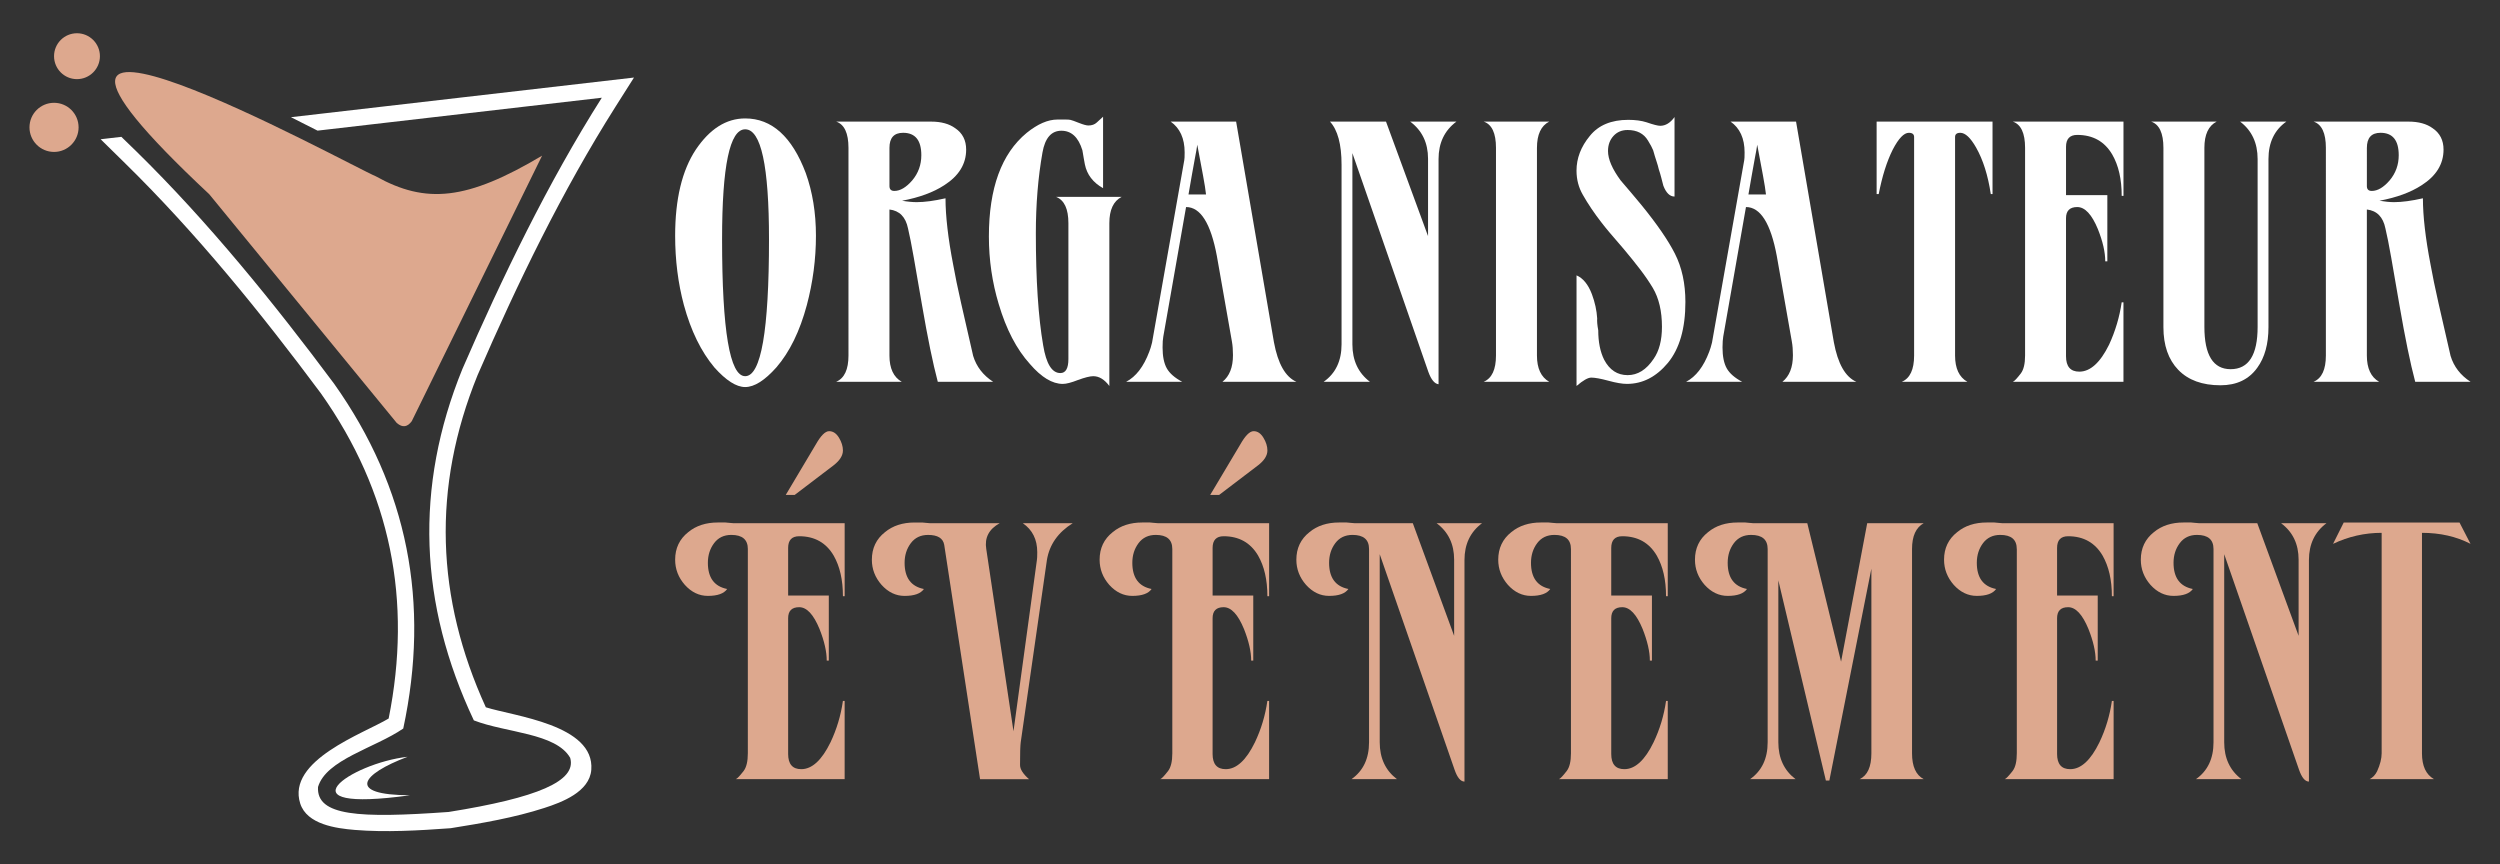 <?xml version="1.0" encoding="utf-8"?>
<!-- Generator: Adobe Illustrator 16.0.0, SVG Export Plug-In . SVG Version: 6.00 Build 0)  -->
<!DOCTYPE svg PUBLIC "-//W3C//DTD SVG 1.1//EN" "http://www.w3.org/Graphics/SVG/1.1/DTD/svg11.dtd">
<svg version="1.1" id="Calque_1" xmlns="http://www.w3.org/2000/svg" xmlns:xlink="http://www.w3.org/1999/xlink" x="0px" y="0px"
	 width="188px" height="65px" viewBox="0 0 188 65" enable-background="new 0 0 188 65" xml:space="preserve">
<rect x="0" y="0" width="188" height="65" fill="#333333" stroke="none"/>
<g>
	<g>
		<g>
			<g>
				<path fill="#FFFFFF" d="M53.72,27.63c-1-1.194-1.764-2.756-2.29-4.687c-0.438-1.633-0.659-3.372-0.659-5.214
					c0-2.756,0.519-4.915,1.554-6.479c1.053-1.562,2.291-2.344,3.713-2.344c2.002,0,3.521,1.371,4.556,4.11
					c0.509,1.421,0.765,2.993,0.765,4.713c0,1.756-0.229,3.494-0.685,5.214c-0.527,1.966-1.292,3.529-2.292,4.687
					c-0.878,0.984-1.658,1.476-2.344,1.476C55.37,29.106,54.599,28.614,53.72,27.63z M57.829,17.993
					c0-5.512-0.598-8.269-1.792-8.269c-1.159,0-1.737,2.757-1.737,8.269c0,6.865,0.579,10.296,1.737,10.296
					C57.231,28.289,57.829,24.857,57.829,17.993z"/>
				<path fill="#FFFFFF" d="M70.021,9.145c0.754,0,1.36,0.166,1.817,0.5c0.544,0.368,0.817,0.903,0.817,1.605
					c0,1.089-0.554,1.984-1.66,2.687c-0.809,0.526-1.861,0.913-3.16,1.159c0.211,0.035,0.408,0.062,0.593,0.079
					c0.185,0.019,0.355,0.026,0.514,0.026c0.581,0,1.299-0.095,2.16-0.29c0,0.668,0.049,1.418,0.145,2.252
					c0.095,0.834,0.24,1.751,0.434,2.751c0.14,0.792,0.337,1.748,0.592,2.871c0.253,1.124,0.558,2.45,0.908,3.977
					c0.246,0.808,0.747,1.457,1.501,1.948h-4.161c-0.369-1.387-0.763-3.309-1.185-5.767c-0.246-1.422-0.452-2.611-0.619-3.569
					c-0.168-0.955-0.313-1.688-0.435-2.198c-0.176-0.86-0.641-1.334-1.396-1.422v10.981c0,0.964,0.307,1.624,0.922,1.974h-4.926
					c0.615-0.263,0.923-0.922,0.923-1.974V11.12c0-1.106-0.308-1.765-0.923-1.975H70.021z M66.887,13.99
					c0,0.247,0.123,0.368,0.368,0.368c0.438,0,0.886-0.263,1.343-0.79c0.457-0.543,0.686-1.175,0.686-1.896
					c0-1.124-0.457-1.686-1.371-1.686c-0.683,0-1.026,0.378-1.026,1.133V13.99z"/>
				<path fill="#FFFFFF" d="M82.214,28.289c-0.246,0-0.632,0.097-1.159,0.29c-0.492,0.193-0.869,0.291-1.133,0.291
					c-0.79,0-1.615-0.5-2.475-1.501c-1-1.106-1.782-2.606-2.343-4.503c-0.493-1.632-0.739-3.327-0.739-5.082
					c0-3.634,0.948-6.232,2.845-7.795c0.824-0.667,1.597-1,2.317-1c0.246,0,0.448,0,0.606,0c0.157,0,0.28,0.009,0.368,0.026
					c0.087,0.017,0.307,0.097,0.659,0.236c0.316,0.124,0.543,0.185,0.685,0.185c0.264,0,0.474-0.075,0.632-0.224
					c0.157-0.149,0.316-0.294,0.474-0.435v5.373c-0.755-0.421-1.212-1.019-1.369-1.791c-0.017-0.123-0.044-0.268-0.08-0.435
					c-0.035-0.167-0.07-0.372-0.105-0.619c-0.299-0.983-0.825-1.474-1.58-1.474c-0.755,0-1.229,0.543-1.422,1.632
					c-0.333,1.878-0.499,3.906-0.499,6.083c0,3.494,0.183,6.303,0.552,8.428c0.228,1.386,0.659,2.08,1.29,2.08
					c0.403,0,0.606-0.352,0.606-1.053V16.781c0-1.07-0.307-1.729-0.922-1.975h4.924c-0.615,0.317-0.923,0.974-0.923,1.975v12.245
					C83.057,28.535,82.653,28.289,82.214,28.289z"/>
				<path fill="#FFFFFF" d="M87.48,25.313c-0.017,0.088-0.031,0.204-0.041,0.343c-0.008,0.141-0.013,0.299-0.013,0.474
					c0,0.668,0.106,1.19,0.316,1.567c0.211,0.377,0.597,0.715,1.159,1.014h-4.215c0.738-0.386,1.318-1.14,1.739-2.264
					c0.035-0.088,0.07-0.188,0.106-0.304c0.034-0.114,0.069-0.24,0.104-0.382l2.423-13.72c0.018-0.069,0.027-0.263,0.027-0.579
					c0-1.053-0.353-1.827-1.053-2.317h4.924l2.844,16.59c0.299,1.615,0.861,2.607,1.687,2.975h-5.558
					c0.527-0.421,0.79-1.088,0.79-2.001c0-0.386-0.025-0.729-0.079-1.028l-1.131-6.425c-0.458-2.458-1.229-3.687-2.317-3.687
					L87.48,25.313z M90.693,14.622c-0.036-0.333-0.109-0.808-0.224-1.422c-0.114-0.615-0.258-1.387-0.435-2.317
					c-0.035,0.263-0.092,0.593-0.171,0.987c-0.079,0.395-0.162,0.856-0.25,1.382l-0.237,1.37H90.693z"/>
				<path fill="#FFFFFF" d="M101.7,25.893c0,1.211,0.439,2.15,1.317,2.817h-3.476c0.895-0.632,1.344-1.571,1.344-2.817V12.383
					c0-1.528-0.291-2.607-0.87-3.238h4.213l3.161,8.61v-5.819c0-1.193-0.448-2.125-1.343-2.791h3.477
					c-0.896,0.666-1.344,1.606-1.344,2.818v16.932c-0.299-0.036-0.553-0.343-0.764-0.922L101.7,11.515V25.893z"/>
				<path fill="#FFFFFF" d="M115.579,26.736c0,0.964,0.307,1.624,0.921,1.974h-4.924c0.613-0.263,0.922-0.922,0.922-1.974V11.12
					c0-1.106-0.309-1.765-0.922-1.975h4.924c-0.614,0.315-0.921,0.973-0.921,1.975V26.736z"/>
				<path fill="#FFFFFF" d="M125.427,27.288c-0.879,1.054-1.904,1.581-3.082,1.581c-0.35,0-0.814-0.079-1.395-0.238
					c-0.58-0.158-1.01-0.235-1.291-0.235c-0.245,0-0.614,0.209-1.104,0.63v-8.319c0.49,0.209,0.877,0.684,1.157,1.42
					c0.229,0.616,0.359,1.22,0.396,1.818c-0.017,0.21,0.008,0.509,0.08,0.894c0,0.879,0.147,1.616,0.444,2.213
					c0.407,0.772,0.993,1.158,1.766,1.158c0.756,0,1.403-0.402,1.947-1.211c0.422-0.597,0.634-1.405,0.634-2.423
					c0-1.176-0.229-2.15-0.686-2.923c-0.264-0.439-0.577-0.9-0.945-1.382c-0.371-0.483-0.783-0.998-1.241-1.542
					c-0.841-0.965-1.395-1.624-1.659-1.974c-0.56-0.72-1.034-1.422-1.42-2.107c-0.315-0.544-0.474-1.15-0.474-1.817
					c0-0.93,0.334-1.8,1-2.607c0.648-0.808,1.615-1.211,2.896-1.211c0.527,0,0.985,0.062,1.369,0.184
					c0.51,0.176,0.854,0.264,1.029,0.264c0.401,0,0.763-0.22,1.077-0.658v5.978c-0.351,0-0.631-0.272-0.841-0.816
					c-0.055-0.193-0.105-0.396-0.157-0.606c-0.054-0.211-0.116-0.421-0.187-0.632c-0.033-0.159-0.091-0.356-0.169-0.592
					c-0.081-0.237-0.163-0.515-0.252-0.83c-0.035-0.088-0.086-0.197-0.156-0.33c-0.072-0.131-0.151-0.267-0.237-0.408
					c-0.317-0.526-0.827-0.79-1.528-0.79c-0.439,0-0.794,0.15-1.065,0.448c-0.272,0.299-0.41,0.675-0.41,1.133
					c0,0.614,0.318,1.351,0.951,2.21c0.263,0.3,0.524,0.605,0.787,0.922c0.265,0.316,0.528,0.633,0.792,0.947
					c1.157,1.422,1.992,2.634,2.499,3.635c0.527,1.035,0.791,2.248,0.791,3.635C126.743,24.69,126.304,26.217,125.427,27.288z"/>
				<path fill="#FFFFFF" d="M129.587,25.313c-0.016,0.088-0.029,0.204-0.038,0.343c-0.01,0.141-0.016,0.299-0.016,0.474
					c0,0.668,0.107,1.19,0.317,1.567c0.21,0.377,0.597,0.715,1.159,1.014h-4.214c0.738-0.386,1.317-1.14,1.739-2.264
					c0.035-0.088,0.069-0.188,0.104-0.304c0.035-0.114,0.07-0.24,0.105-0.382l2.424-13.72c0.017-0.069,0.026-0.263,0.026-0.579
					c0-1.053-0.353-1.827-1.056-2.317h4.926l2.843,16.59c0.299,1.615,0.861,2.607,1.688,2.975h-5.556
					c0.524-0.421,0.79-1.088,0.79-2.001c0-0.386-0.027-0.729-0.082-1.028l-1.13-6.425c-0.457-2.458-1.231-3.687-2.319-3.687
					L129.587,25.313z M132.801,14.622c-0.038-0.333-0.11-0.808-0.225-1.422s-0.258-1.387-0.434-2.317
					c-0.037,0.263-0.094,0.593-0.173,0.987c-0.077,0.395-0.16,0.856-0.249,1.382l-0.238,1.37H132.801z"/>
				<path fill="#FFFFFF" d="M149.838,9.145v5.45h-0.131c-0.21-1.403-0.578-2.572-1.105-3.501c-0.421-0.739-0.816-1.107-1.188-1.107
					c-0.263,0-0.393,0.106-0.393,0.317v16.432c0,0.964,0.306,1.624,0.922,1.974h-4.925c0.616-0.263,0.923-0.922,0.923-1.974V10.304
					c0-0.211-0.133-0.317-0.396-0.317c-0.369,0-0.773,0.422-1.21,1.264c-0.441,0.878-0.794,1.993-1.056,3.344h-0.157v-5.45H149.838z
					"/>
				<path fill="#FFFFFF" d="M151.365,28.71c0.105-0.034,0.308-0.245,0.604-0.632c0.21-0.281,0.317-0.728,0.317-1.342V11.12
					c0-1.106-0.308-1.765-0.922-1.975h8.322v5.582h-0.134c0-1.246-0.235-2.283-0.711-3.108c-0.577-0.982-1.456-1.474-2.632-1.474
					c-0.563,0-0.844,0.299-0.844,0.896v3.634h3.107v4.978h-0.157c0-0.686-0.184-1.494-0.554-2.423
					c-0.457-1.106-0.973-1.66-1.553-1.66c-0.563,0-0.844,0.282-0.844,0.843v10.375c0,0.773,0.333,1.16,0.999,1.16
					c0.827,0,1.573-0.676,2.24-2.029c0.476-1.034,0.789-2.098,0.947-3.186h0.134v5.978H151.365z"/>
				<path fill="#FFFFFF" d="M169.773,11.963c0-1.212-0.438-2.152-1.318-2.818h3.479c-0.896,0.631-1.345,1.571-1.345,2.818v12.639
					c0,1.265-0.279,2.283-0.843,3.055c-0.632,0.878-1.552,1.316-2.765,1.316c-1.37,0-2.426-0.386-3.174-1.158
					c-0.745-0.773-1.118-1.843-1.118-3.213V11.12c0-1.106-0.308-1.765-0.922-1.975h4.924c-0.615,0.315-0.921,0.973-0.921,1.975
					v13.456c0,2.124,0.658,3.187,1.975,3.187c1.353,0,2.028-1.063,2.028-3.187V11.963z"/>
				<path fill="#FFFFFF" d="M181.122,9.145c0.754,0,1.36,0.166,1.816,0.5c0.544,0.368,0.816,0.903,0.816,1.605
					c0,1.089-0.552,1.984-1.659,2.687c-0.81,0.526-1.859,0.913-3.161,1.159c0.213,0.035,0.41,0.062,0.593,0.079
					c0.186,0.019,0.358,0.026,0.517,0.026c0.577,0,1.299-0.095,2.159-0.29c0,0.668,0.047,1.418,0.144,2.252
					c0.096,0.834,0.24,1.751,0.434,2.751c0.141,0.792,0.339,1.748,0.592,2.871c0.257,1.124,0.561,2.45,0.91,3.977
					c0.245,0.808,0.745,1.457,1.501,1.948h-4.16c-0.368-1.387-0.764-3.309-1.186-5.767c-0.247-1.422-0.453-2.611-0.618-3.569
					c-0.169-0.955-0.313-1.688-0.437-2.198c-0.174-0.86-0.64-1.334-1.395-1.422v10.981c0,0.964,0.307,1.624,0.92,1.974h-4.923
					c0.615-0.263,0.921-0.922,0.921-1.974V11.12c0-1.106-0.306-1.765-0.921-1.975H181.122z M177.988,13.99
					c0,0.247,0.123,0.368,0.369,0.368c0.438,0,0.886-0.263,1.342-0.79c0.457-0.543,0.685-1.175,0.685-1.896
					c0-1.124-0.456-1.686-1.369-1.686c-0.684,0-1.026,0.378-1.026,1.133V13.99z"/>
			</g>
		</g>
		<g>
			<path fill="#DDA88E" d="M56.238,41.287c0-0.71-0.415-1.062-1.245-1.062c-0.552,0-0.983,0.207-1.294,0.621
				c-0.311,0.415-0.467,0.908-0.467,1.478c0,1.122,0.484,1.778,1.451,1.968c-0.242,0.346-0.725,0.519-1.451,0.519
				c-0.656,0-1.235-0.277-1.734-0.83c-0.485-0.552-0.727-1.183-0.727-1.891c0-0.864,0.329-1.555,0.985-2.073
				c0.586-0.485,1.33-0.726,2.228-0.726h0.569c0.052,0,0.143,0.008,0.272,0.026c0.129,0.017,0.228,0.025,0.298,0.025h8.395v5.492
				h-0.13c0-1.226-0.232-2.244-0.698-3.057c-0.57-0.966-1.434-1.452-2.591-1.452c-0.554,0-0.831,0.294-0.831,0.881v3.577h3.058
				v4.896h-0.156c0-0.675-0.181-1.469-0.544-2.383c-0.448-1.09-0.958-1.635-1.527-1.635c-0.554,0-0.831,0.277-0.831,0.83v10.208
				c0,0.76,0.329,1.142,0.985,1.142c0.812,0,1.546-0.676,2.203-2.024c0.465-0.983,0.777-2.018,0.931-3.108h0.13v5.883h-8.188
				c0.104-0.034,0.303-0.242,0.596-0.622c0.207-0.276,0.312-0.716,0.312-1.322V41.287z M59.089,37.218l2.252-3.783
				c0.381-0.674,0.716-1.011,1.011-1.011c0.293,0,0.54,0.164,0.74,0.493c0.197,0.327,0.296,0.647,0.296,0.958
				c0,0.38-0.232,0.752-0.698,1.115l-2.929,2.228H59.089z"/>
			<path fill="#DDA88E" d="M74.167,41.287l2.047,13.706l1.761-12.878c0.018-0.085,0.026-0.285,0.026-0.595
				c0-0.949-0.362-1.676-1.087-2.176h3.756c-1.106,0.691-1.754,1.615-1.943,2.771l-1.969,13.705
				c-0.016,0.123-0.03,0.326-0.039,0.609c-0.009,0.287-0.012,0.654-0.012,1.102c0,0.313,0.223,0.665,0.672,1.063H73.7l-2.694-17.618
				c-0.086-0.501-0.492-0.75-1.217-0.75c-0.553,0-0.985,0.207-1.296,0.621c-0.311,0.415-0.467,0.908-0.467,1.478
				c0,1.122,0.485,1.778,1.452,1.968c-0.242,0.346-0.725,0.519-1.452,0.519c-0.656,0-1.235-0.277-1.734-0.83
				c-0.484-0.552-0.728-1.183-0.728-1.891c0-0.864,0.329-1.555,0.986-2.073c0.587-0.485,1.331-0.726,2.229-0.726h0.569
				c0.052,0,0.143,0.008,0.273,0.026c0.128,0.017,0.227,0.025,0.297,0.025h5.26C74.365,39.792,74.029,40.441,74.167,41.287z"/>
			<path fill="#DDA88E" d="M88.158,41.287c0-0.71-0.416-1.062-1.244-1.062c-0.553,0-0.985,0.207-1.296,0.621
				c-0.311,0.415-0.467,0.908-0.467,1.478c0,1.122,0.484,1.778,1.45,1.968c-0.241,0.346-0.725,0.519-1.45,0.519
				c-0.656,0-1.234-0.277-1.735-0.83c-0.484-0.552-0.725-1.183-0.725-1.891c0-0.864,0.328-1.555,0.985-2.073
				c0.585-0.485,1.329-0.726,2.227-0.726h0.57c0.053,0,0.142,0.008,0.272,0.026c0.13,0.017,0.229,0.025,0.297,0.025h8.396v5.492
				h-0.13c0-1.226-0.232-2.244-0.7-3.057c-0.57-0.966-1.435-1.452-2.592-1.452c-0.55,0-0.828,0.294-0.828,0.881v3.577h3.058v4.896
				h-0.156c0-0.675-0.182-1.469-0.544-2.383c-0.449-1.09-0.958-1.635-1.53-1.635c-0.55,0-0.828,0.277-0.828,0.83v10.208
				c0,0.76,0.329,1.142,0.985,1.142c0.81,0,1.545-0.676,2.2-2.024c0.467-0.983,0.778-2.018,0.934-3.108h0.13v5.883H87.25
				c0.104-0.034,0.303-0.242,0.596-0.622c0.207-0.276,0.312-0.716,0.312-1.322V41.287z M91.007,37.218l2.255-3.783
				c0.38-0.674,0.717-1.011,1.01-1.011c0.294,0,0.539,0.164,0.738,0.493c0.2,0.327,0.299,0.647,0.299,0.958
				c0,0.38-0.232,0.752-0.7,1.115l-2.929,2.228H91.007z"/>
			<path fill="#DDA88E" d="M109.351,47.815V42.09c0-1.175-0.439-2.09-1.32-2.747h3.421c-0.883,0.657-1.323,1.58-1.323,2.771v16.661
				c-0.292,0-0.544-0.303-0.75-0.907l-5.624-16.193v14.144c0,1.193,0.433,2.117,1.297,2.774h-3.42c0.88-0.622,1.32-1.545,1.32-2.774
				V41.287c0-0.71-0.414-1.062-1.242-1.062c-0.553,0-0.986,0.207-1.296,0.621c-0.31,0.415-0.466,0.908-0.466,1.478
				c0,1.122,0.483,1.778,1.451,1.968c-0.241,0.346-0.726,0.519-1.451,0.519c-0.657,0-1.234-0.277-1.735-0.83
				c-0.485-0.552-0.727-1.183-0.727-1.891c0-0.864,0.329-1.555,0.986-2.073c0.586-0.485,1.329-0.726,2.228-0.726h0.569
				c0.052,0,0.143,0.008,0.272,0.026c0.129,0.017,0.229,0.025,0.298,0.025h4.403L109.351,47.815z"/>
			<path fill="#DDA88E" d="M118.135,41.287c0-0.71-0.414-1.062-1.243-1.062c-0.553,0-0.985,0.207-1.296,0.621
				c-0.311,0.415-0.466,0.908-0.466,1.478c0,1.122,0.482,1.778,1.449,1.968c-0.24,0.346-0.725,0.519-1.449,0.519
				c-0.656,0-1.237-0.277-1.736-0.83c-0.484-0.552-0.727-1.183-0.727-1.891c0-0.864,0.329-1.555,0.983-2.073
				c0.59-0.485,1.333-0.726,2.231-0.726h0.571c0.05,0,0.141,0.008,0.27,0.026c0.13,0.017,0.229,0.025,0.298,0.025h8.395v5.492
				h-0.129c0-1.226-0.233-2.244-0.699-3.057c-0.57-0.966-1.433-1.452-2.592-1.452c-0.553,0-0.83,0.294-0.83,0.881v3.577h3.061v4.896
				h-0.157c0-0.675-0.183-1.469-0.545-2.383c-0.448-1.09-0.958-1.635-1.528-1.635c-0.553,0-0.83,0.277-0.83,0.83v10.208
				c0,0.76,0.327,1.142,0.985,1.142c0.812,0,1.548-0.676,2.2-2.024c0.47-0.983,0.78-2.018,0.936-3.108h0.129v5.883h-8.186
				c0.103-0.034,0.301-0.242,0.593-0.622c0.208-0.276,0.313-0.716,0.313-1.322V41.287z"/>
			<path fill="#DDA88E" d="M137.567,58.697h-0.261l-3.575-15.054v12.176c0,1.193,0.433,2.117,1.296,2.774h-3.421
				c0.882-0.622,1.322-1.545,1.322-2.774V41.287c0-0.71-0.415-1.062-1.244-1.062c-0.553,0-0.985,0.207-1.297,0.621
				c-0.31,0.415-0.465,0.908-0.465,1.478c0,1.122,0.483,1.778,1.451,1.968c-0.242,0.346-0.725,0.519-1.451,0.519
				c-0.654,0-1.235-0.277-1.735-0.83c-0.484-0.552-0.726-1.183-0.726-1.891c0-0.864,0.328-1.555,0.985-2.073
				c0.586-0.485,1.329-0.726,2.226-0.726h0.572c0.051,0,0.143,0.008,0.271,0.026c0.13,0.017,0.229,0.025,0.297,0.025h4.095
				l2.541,10.416l1.966-10.416h4.251c-0.589,0.327-0.88,0.975-0.88,1.944v15.362c0,0.986,0.291,1.635,0.88,1.944h-4.82
				c0.587-0.276,0.883-0.923,0.883-1.944V42.763L137.567,58.697z"/>
			<path fill="#DDA88E" d="M151.662,41.287c0-0.71-0.416-1.062-1.245-1.062c-0.551,0-0.982,0.207-1.295,0.621
				c-0.31,0.415-0.466,0.908-0.466,1.478c0,1.122,0.484,1.778,1.452,1.968c-0.242,0.346-0.729,0.519-1.452,0.519
				c-0.656,0-1.237-0.277-1.736-0.83c-0.483-0.552-0.727-1.183-0.727-1.891c0-0.864,0.328-1.555,0.987-2.073
				c0.587-0.485,1.328-0.726,2.228-0.726h0.57c0.051,0,0.142,0.008,0.271,0.026c0.13,0.017,0.229,0.025,0.298,0.025h8.396v5.492
				h-0.129c0-1.226-0.236-2.244-0.701-3.057c-0.57-0.966-1.435-1.452-2.59-1.452c-0.555,0-0.831,0.294-0.831,0.881v3.577h3.057
				v4.896h-0.155c0-0.675-0.181-1.469-0.544-2.383c-0.45-1.09-0.958-1.635-1.526-1.635c-0.555,0-0.831,0.277-0.831,0.83v10.208
				c0,0.76,0.328,1.142,0.985,1.142c0.813,0,1.547-0.676,2.202-2.024c0.467-0.983,0.778-2.018,0.935-3.108h0.129v5.883h-8.189
				c0.104-0.034,0.303-0.242,0.598-0.622c0.207-0.276,0.311-0.716,0.311-1.322V41.287z"/>
			<path fill="#DDA88E" d="M172.855,47.815V42.09c0-1.175-0.439-2.09-1.321-2.747h3.419c-0.88,0.657-1.321,1.58-1.321,2.771v16.661
				c-0.292,0-0.543-0.303-0.751-0.907l-5.621-16.193v14.144c0,1.193,0.431,2.117,1.296,2.774h-3.421
				c0.881-0.622,1.321-1.545,1.321-2.774V41.287c0-0.71-0.414-1.062-1.244-1.062c-0.552,0-0.985,0.207-1.294,0.621
				c-0.313,0.415-0.468,0.908-0.468,1.478c0,1.122,0.484,1.778,1.451,1.968c-0.241,0.346-0.727,0.519-1.451,0.519
				c-0.657,0-1.236-0.277-1.735-0.83c-0.484-0.552-0.726-1.183-0.726-1.891c0-0.864,0.327-1.555,0.984-2.073
				c0.586-0.485,1.329-0.726,2.229-0.726h0.57c0.05,0,0.141,0.008,0.271,0.026c0.13,0.017,0.229,0.025,0.3,0.025h4.403
				L172.855,47.815z"/>
			<path fill="#DDA88E" d="M182.132,56.649c0,0.952,0.301,1.598,0.905,1.944h-4.845c0.242-0.121,0.432-0.32,0.568-0.596
				c0.226-0.502,0.34-0.949,0.34-1.349V40.069c-1.279,0-2.497,0.276-3.654,0.829l0.802-1.605h8.707l0.828,1.605
				c-1.07-0.552-2.286-0.829-3.651-0.829V56.649z"/>
		</g>
	</g>
	<g>
		<path fill="#FFFFFF" d="M24.133,29.584c-4.5-6.049-9.341-12.024-14.73-17.31l-1.835-1.803l1.559-0.18l1.139,1.106
			c5.393,5.288,10.376,11.437,14.862,17.464c5.555,7.837,7.218,16.491,5.197,25.925c-2.138,1.467-5.797,2.33-6.41,4.396
			c-0.126,2.183,3.074,2.364,9.826,1.878c6.684-1.069,9.64-2.323,9.138-4.069c-1.069-1.873-4.833-1.877-7.246-2.818
			c-4.119-8.724-4.479-17.53-0.859-26.428c2.992-6.894,6.439-14.016,10.483-20.396L27.764,9.374l-3.884,0.45l-2-1.011l25.796-2.981
			l-1.378,2.174c-4.04,6.381-7.387,13.296-10.388,20.215c-3.431,8.445-3.13,16.742,0.624,24.967c2.101,0.67,8.201,1.304,7.931,4.703
			c-0.131,1.652-2.197,2.438-3.534,2.868c-2.212,0.72-4.7,1.151-6.996,1.515l-0.053,0.008l-0.052,0.004
			c-2.318,0.17-4.843,0.316-7.158,0.124c-1.4-0.118-3.59-0.409-4.095-1.985c-1.038-3.247,4.754-5.257,6.65-6.392
			C31.004,45.167,29.4,37.023,24.133,29.584L24.133,29.584z"/>
		<path fill="#DDA88E" d="M28.262,13.258c-1.851-0.75-33.327-18.095-12.528,1.346l14.099,17.199
			c0.461,0.402,0.825,0.284,1.131-0.129l9.801-19.968C35.122,15.062,32.043,15.367,28.262,13.258L28.262,13.258z"/>
		<path fill="#DDA88E" d="M4.064,7.731c1.018,0,1.846,0.825,1.846,1.847c0,1.016-0.828,1.847-1.846,1.847
			c-1.022,0-1.847-0.831-1.847-1.847C2.217,8.557,3.042,7.731,4.064,7.731z"/>
		<path fill="#DDA88E" d="M5.788,2.5c0.951,0,1.726,0.773,1.726,1.725c0,0.951-0.774,1.726-1.726,1.726
			c-0.955,0-1.724-0.775-1.724-1.726C4.064,3.273,4.833,2.5,5.788,2.5z"/>
		<path fill="#FFFFFF" d="M30.829,59.805c-4.819-0.022-3.655-1.585-0.181-2.894C26.342,57.396,20.92,61.179,30.829,59.805z"/>
	</g>
</g>
</svg>
